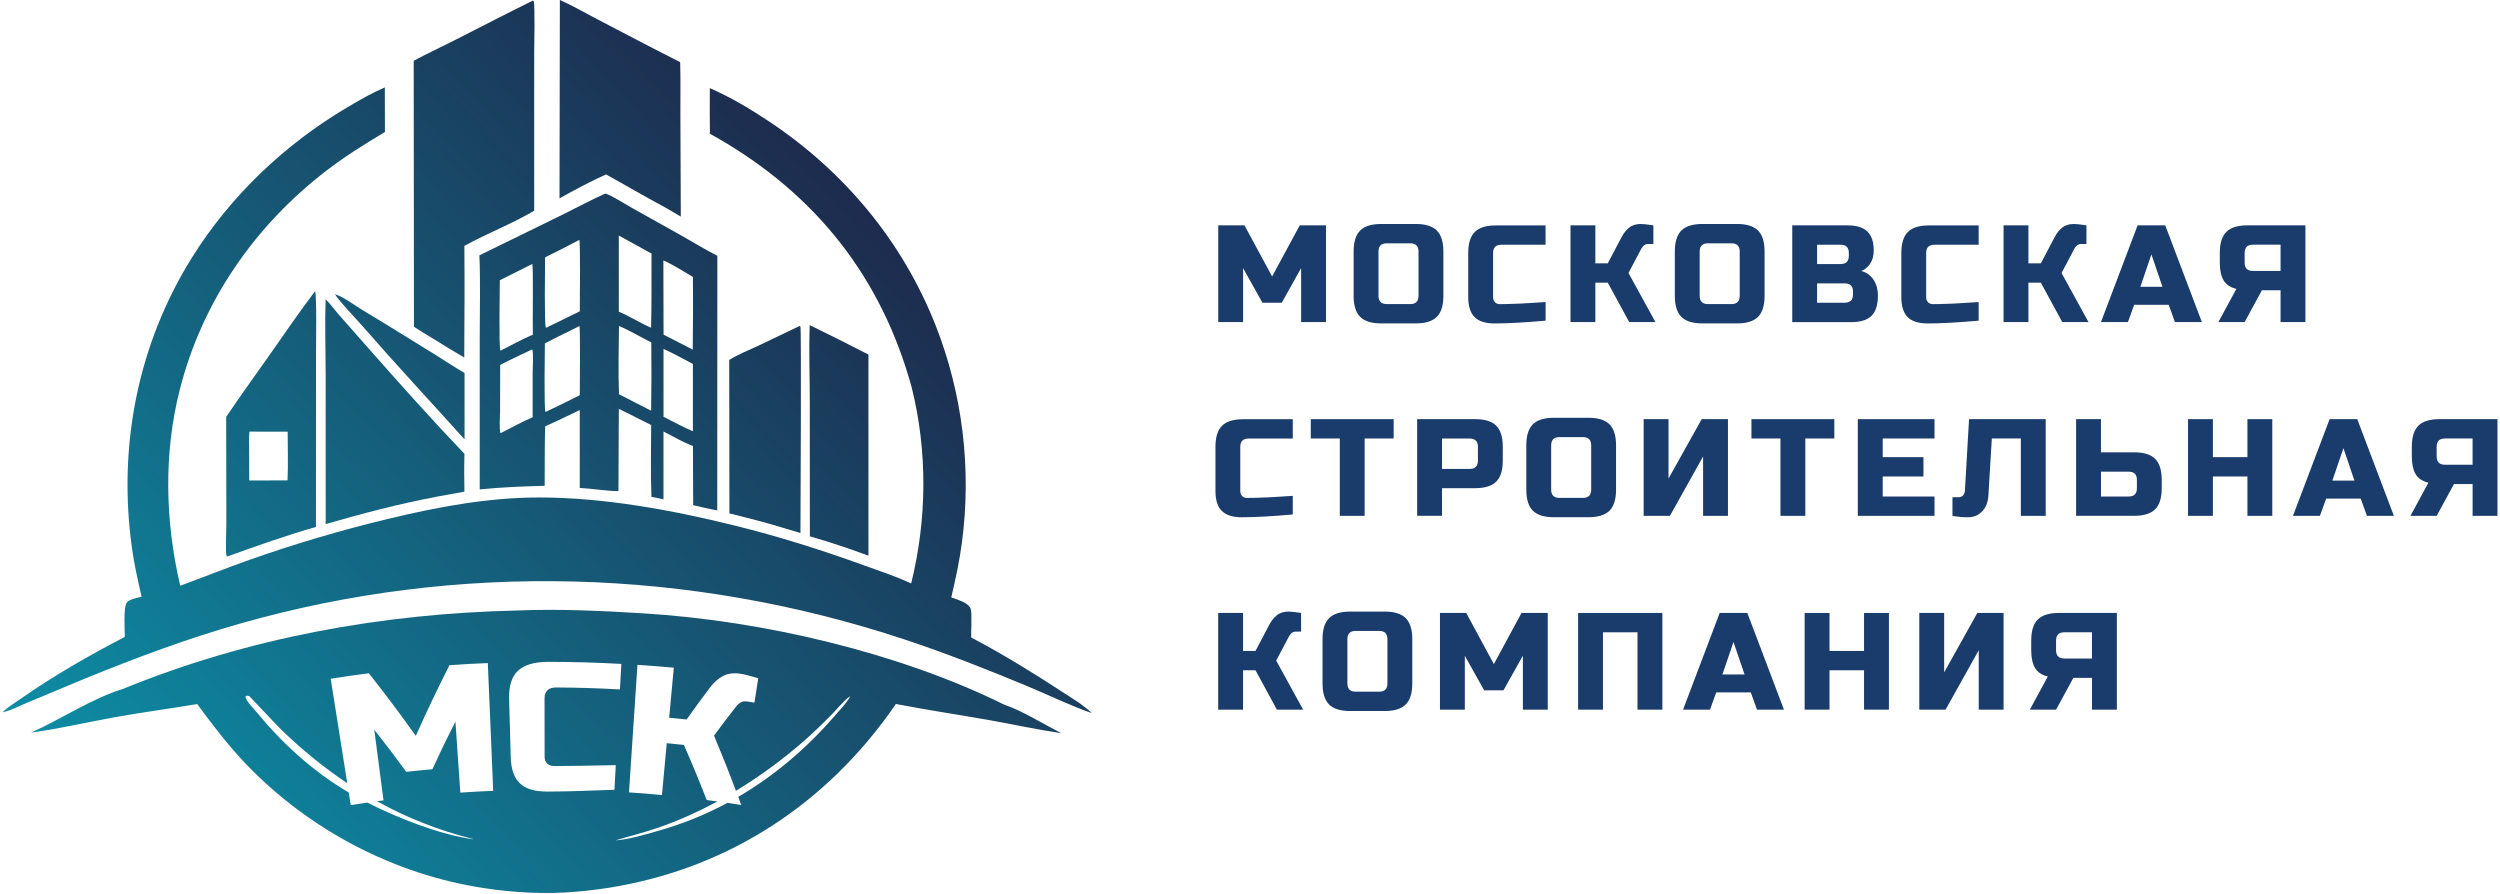 <?xml version="1.0" encoding="UTF-8"?> <svg xmlns="http://www.w3.org/2000/svg" width="710" height="254" viewBox="0 0 710 254" fill="none"><path d="M369.51 76.16L364.02 85.97H358.53L353.04 76.16V91.46H345.98V64H353.43L361.28 78.52L369.13 64H376.58V91.46H369.52V76.16H369.51Z" fill="#193C6C"></path><path d="M409.92 84.01C409.92 86.76 409.3 88.75 408.06 89.99C406.82 91.23 404.82 91.85 402.08 91.85H392.27C389.52 91.85 387.53 91.23 386.29 89.99C385.05 88.75 384.43 86.75 384.43 84.01V71.45C384.43 68.7 385.05 66.71 386.29 65.47C387.53 64.23 389.53 63.61 392.27 63.61H402.08C404.83 63.61 406.82 64.23 408.06 65.47C409.3 66.71 409.92 68.71 409.92 71.45V84.01ZM402.86 71.45C402.86 69.88 402.08 69.1 400.51 69.1H393.84C392.27 69.1 391.49 69.88 391.49 71.45V84.01C391.49 85.58 392.28 86.36 393.84 86.36H400.51C402.08 86.36 402.86 85.58 402.86 84.01V71.45Z" fill="#193C6C"></path><path d="M438.95 91.07C433.12 91.59 428.28 91.86 424.43 91.86C421.87 91.86 419.98 91.26 418.78 90.06C417.58 88.86 416.98 86.97 416.98 84.41V71.86C416.98 69.11 417.6 67.12 418.84 65.88C420.08 64.64 422.08 64.02 424.82 64.02H438.94V69.51H426.39C424.82 69.51 424.04 70.29 424.04 71.86V84.41C424.04 85.01 424.22 85.49 424.57 85.84C424.92 86.19 425.37 86.37 425.92 86.37C426.47 86.37 427.07 86.37 427.72 86.35C428.37 86.34 429.05 86.32 429.76 86.29C430.47 86.26 431.18 86.24 431.9 86.21C432.62 86.18 433.55 86.13 434.69 86.05C435.83 85.97 437.25 85.88 438.95 85.78V91.08V91.07Z" fill="#193C6C"></path><path d="M466.03 63.61C466.68 63.61 467.86 63.74 469.56 64V69.3H467.99C467.6 69.3 467.24 69.42 466.93 69.67C466.62 69.92 466.38 70.19 466.22 70.47L462.49 77.53L470.14 91.46H462.69L456.61 80.28H453.08V91.46H446.02V64H453.08V74.79H456.61L460.53 67.34C461.11 66.24 461.82 65.35 462.67 64.65C463.52 63.96 464.64 63.61 466.02 63.61H466.03Z" fill="#193C6C"></path><path d="M501.14 84.01C501.14 86.76 500.52 88.75 499.28 89.99C498.04 91.23 496.04 91.85 493.3 91.85H483.49C480.74 91.85 478.75 91.23 477.51 89.99C476.27 88.75 475.65 86.75 475.65 84.01V71.45C475.65 68.7 476.27 66.71 477.51 65.47C478.75 64.23 480.75 63.61 483.49 63.61H493.3C496.05 63.61 498.04 64.23 499.28 65.47C500.52 66.71 501.14 68.71 501.14 71.45V84.01ZM494.08 71.45C494.08 69.88 493.3 69.1 491.73 69.1H485.06C483.49 69.1 482.71 69.88 482.71 71.45V84.01C482.71 85.58 483.5 86.36 485.06 86.36H491.73C493.3 86.36 494.08 85.58 494.08 84.01V71.45Z" fill="#193C6C"></path><path d="M508.99 64H524.68C527.24 64 529.13 64.58 530.33 65.75C531.53 66.92 532.14 68.69 532.14 71.07C532.14 72.64 531.8 73.91 531.12 74.9C530.44 75.88 529.6 76.57 528.61 76.96C530.73 77.54 532.17 78.95 532.93 81.2C533.19 82.01 533.32 82.95 533.32 84.03C533.32 86.59 532.72 88.48 531.52 89.68C530.32 90.88 528.43 91.48 525.87 91.48H509V64.02L508.99 64ZM525.07 71.85C525.07 70.28 524.28 69.5 522.72 69.5H516.05V74.99H522.72C524.29 74.99 525.07 74.21 525.07 72.64V71.85ZM526.25 82.83C526.25 81.26 525.47 80.48 523.9 80.48H516.05V85.97H523.9C525.47 85.97 526.25 85.19 526.25 83.62V82.83Z" fill="#193C6C"></path><path d="M561.95 91.07C556.12 91.59 551.28 91.86 547.43 91.86C544.87 91.86 542.98 91.26 541.78 90.06C540.58 88.86 539.98 86.97 539.98 84.41V71.86C539.98 69.11 540.6 67.12 541.84 65.88C543.08 64.64 545.08 64.02 547.82 64.02H561.94V69.51H549.38C547.81 69.51 547.03 70.29 547.03 71.86V84.41C547.03 85.01 547.21 85.49 547.56 85.84C547.91 86.19 548.36 86.37 548.91 86.37C549.46 86.37 550.06 86.37 550.71 86.35C551.36 86.34 552.04 86.32 552.75 86.29C553.46 86.26 554.17 86.24 554.89 86.21C555.61 86.18 556.54 86.13 557.68 86.05C558.82 85.97 560.24 85.88 561.94 85.78V91.08L561.95 91.07Z" fill="#193C6C"></path><path d="M589.02 63.61C589.67 63.61 590.85 63.74 592.55 64V69.3H590.98C590.59 69.3 590.23 69.42 589.92 69.67C589.61 69.92 589.37 70.19 589.21 70.47L585.48 77.53L593.13 91.46H585.68L579.6 80.28H576.07V91.46H569.01V64H576.07V74.79H579.6L583.52 67.34C584.1 66.24 584.81 65.35 585.66 64.65C586.51 63.96 587.63 63.61 589.01 63.61H589.02Z" fill="#193C6C"></path><path d="M604.33 91.46H596.68L607.08 64H614.93L625.33 91.46H617.68L615.91 86.56H606.1L604.33 91.46ZM607.86 81.46H614.14L611 72.24L607.86 81.46Z" fill="#193C6C"></path><path d="M654.74 91.46H647.68V82.44H642.38L637.48 91.46H630.03L635.13 82.04C633.46 81.65 632.25 80.85 631.52 79.65C630.79 78.45 630.42 76.76 630.42 74.59V71.84C630.42 69.09 631.04 67.1 632.28 65.86C633.52 64.62 635.52 64 638.26 64H654.74V91.46ZM637.48 74.59C637.48 76.16 638.26 76.94 639.83 76.94H647.68V69.49H639.83C638.26 69.49 637.48 70.27 637.48 71.84V74.59Z" fill="#193C6C"></path><path d="M367.16 146.11C361.33 146.63 356.49 146.9 352.64 146.9C350.08 146.9 348.19 146.3 346.99 145.1C345.79 143.9 345.19 142.01 345.19 139.45V126.9C345.19 124.15 345.81 122.16 347.05 120.92C348.29 119.68 350.29 119.06 353.03 119.06H367.15V124.55H354.59C353.02 124.55 352.24 125.33 352.24 126.9V139.45C352.24 140.05 352.42 140.53 352.77 140.88C353.12 141.23 353.57 141.41 354.12 141.41C354.67 141.41 355.27 141.41 355.92 141.39C356.57 141.38 357.25 141.36 357.96 141.33C358.67 141.3 359.38 141.28 360.1 141.25C360.82 141.22 361.75 141.17 362.89 141.09C364.03 141.01 365.45 140.92 367.15 140.82V146.12L367.16 146.11Z" fill="#193C6C"></path><path d="M387.56 146.5H380.5V124.53H372.26V119.04H395.8V124.53H387.56V146.5Z" fill="#193C6C"></path><path d="M402.47 119.04H418.95C421.7 119.04 423.69 119.66 424.93 120.9C426.17 122.14 426.79 124.14 426.79 126.88V130.8C426.79 133.55 426.17 135.54 424.93 136.78C423.69 138.02 421.69 138.64 418.95 138.64H409.53V146.49H402.47V119.03V119.04ZM419.73 126.89C419.73 125.32 418.94 124.54 417.38 124.54H409.53V133.17H417.38C418.95 133.17 419.73 132.39 419.73 130.82V126.9V126.89Z" fill="#193C6C"></path><path d="M458.96 139.05C458.96 141.8 458.34 143.79 457.1 145.03C455.86 146.27 453.86 146.89 451.12 146.89H441.31C438.56 146.89 436.57 146.27 435.33 145.03C434.09 143.79 433.47 141.79 433.47 139.05V126.49C433.47 123.74 434.09 121.75 435.33 120.51C436.57 119.27 438.57 118.65 441.31 118.65H451.12C453.87 118.65 455.86 119.27 457.1 120.51C458.34 121.75 458.96 123.75 458.96 126.49V139.05ZM451.9 126.49C451.9 124.92 451.12 124.14 449.55 124.14H442.88C441.31 124.14 440.53 124.92 440.53 126.49V139.05C440.53 140.62 441.32 141.4 442.88 141.4H449.55C451.12 141.4 451.9 140.62 451.9 139.05V126.49Z" fill="#193C6C"></path><path d="M490.74 146.5H483.68V129.63L474.26 146.5H466.8V119.04H473.86V135.91L483.28 119.04H490.74V146.5Z" fill="#193C6C"></path><path d="M512.71 146.5H505.65V124.53H497.41V119.04H520.95V124.53H512.71V146.5Z" fill="#193C6C"></path><path d="M549.4 146.5H527.62V119.04H549.4V124.53H534.69V129.83H546.26V135.32H534.69V141.01H549.4V146.5Z" fill="#193C6C"></path><path d="M562.89 145.27C561.82 146.36 560.5 146.9 558.93 146.9C557.36 146.9 555.88 146.77 554.5 146.51V141.21H556.26C556.76 141.21 557.17 141.04 557.5 140.7C557.83 140.36 558 139.94 558.03 139.44L559.21 119.04H580.98V146.5H573.92V124.53H565.68L564.7 140.81C564.57 142.69 563.97 144.18 562.9 145.26L562.89 145.27Z" fill="#193C6C"></path><path d="M596.67 128.46H606.09C608.84 128.46 610.83 129.08 612.07 130.32C613.31 131.56 613.93 133.56 613.93 136.3V138.65C613.93 141.4 613.31 143.39 612.07 144.63C610.83 145.87 608.83 146.49 606.09 146.49H589.61V119.03H596.67V128.45V128.46ZM606.88 136.3C606.88 134.73 606.1 133.95 604.53 133.95H596.68V141.01H604.53C606.1 141.01 606.88 140.23 606.88 138.66V136.31V136.3Z" fill="#193C6C"></path><path d="M645.33 146.5H638.27V135.32H628.46V146.5H621.4V119.04H628.46V129.83H638.27V119.04H645.33V146.5Z" fill="#193C6C"></path><path d="M658.86 146.5H651.21L661.61 119.04H669.46L679.86 146.5H672.21L670.44 141.6H660.63L658.86 146.5ZM662.39 136.5H668.67L665.53 127.28L662.39 136.5Z" fill="#193C6C"></path><path d="M709.28 146.5H702.22V137.48H696.92L692.02 146.5H684.57L689.67 137.08C688 136.69 686.79 135.89 686.06 134.69C685.33 133.49 684.96 131.8 684.96 129.63V126.88C684.96 124.13 685.58 122.14 686.82 120.9C688.06 119.66 690.06 119.04 692.8 119.04H709.28V146.5ZM692.01 129.63C692.01 131.2 692.8 131.98 694.36 131.98H702.21V124.53H694.36C692.79 124.53 692.01 125.31 692.01 126.88V129.63Z" fill="#193C6C"></path><path d="M365.98 173.69C366.63 173.69 367.81 173.82 369.51 174.08V179.38H367.94C367.55 179.38 367.19 179.5 366.88 179.75C366.57 180 366.33 180.27 366.17 180.55L362.44 187.61L370.09 201.54H362.64L356.56 190.36H353.03V201.54H345.97V174.08H353.03V184.87H356.56L360.48 177.42C361.06 176.32 361.77 175.43 362.62 174.73C363.47 174.03 364.59 173.69 365.97 173.69H365.98Z" fill="#193C6C"></path><path d="M401.09 194.09C401.09 196.84 400.47 198.83 399.23 200.07C397.99 201.31 395.99 201.93 393.25 201.93H383.44C380.69 201.93 378.7 201.31 377.46 200.07C376.22 198.83 375.6 196.83 375.6 194.09V181.53C375.6 178.78 376.22 176.79 377.46 175.55C378.7 174.31 380.7 173.69 383.44 173.69H393.25C396 173.69 397.99 174.31 399.23 175.55C400.47 176.79 401.09 178.79 401.09 181.53V194.09ZM394.03 181.53C394.03 179.96 393.25 179.18 391.68 179.18H385.01C383.44 179.18 382.66 179.96 382.66 181.53V194.09C382.66 195.66 383.45 196.44 385.01 196.44H391.68C393.25 196.44 394.03 195.66 394.03 194.09V181.53Z" fill="#193C6C"></path><path d="M432.48 186.24L426.99 196.05H421.5L416.01 186.24V201.54H408.95V174.08H416.41L424.26 188.6L432.11 174.08H439.56V201.54H432.5V186.24H432.48Z" fill="#193C6C"></path><path d="M472.11 201.54H465.05V179.57H455.24V201.54H448.18V174.08H472.11V201.54Z" fill="#193C6C"></path><path d="M485.64 201.54H477.99L488.39 174.08H496.24L506.64 201.54H498.99L497.22 196.64H487.41L485.64 201.54ZM489.17 191.54H495.45L492.31 182.32L489.17 191.54Z" fill="#193C6C"></path><path d="M536.45 201.54H529.39V190.36H519.58V201.54H512.52V174.08H519.58V184.87H529.39V174.08H536.45V201.54Z" fill="#193C6C"></path><path d="M569.02 201.54H561.96V184.67L552.54 201.54H545.08V174.08H552.14V190.95L561.56 174.08H569.02V201.54Z" fill="#193C6C"></path><path d="M601.19 201.54H594.13V192.52H588.83L583.93 201.54H576.48L581.58 192.12C579.91 191.73 578.7 190.93 577.97 189.73C577.24 188.53 576.87 186.84 576.87 184.67V181.92C576.87 179.17 577.49 177.18 578.73 175.94C579.97 174.7 581.97 174.08 584.71 174.08H601.19V201.54ZM583.92 184.67C583.92 186.24 584.7 187.02 586.27 187.02H594.12V179.57H586.27C584.7 179.57 583.92 180.35 583.92 181.92V184.67Z" fill="#193C6C"></path><path d="M117.47 17.26C121.54 15.11 125.72 13.15 129.82 11.07C137 7.42 144.15 3.7 151.38 0.15L151.57 0.29C151.99 1.74 151.71 13.1 151.71 15.35V59.84C145.37 63.6 138.34 66.25 131.88 69.83C131.98 80.4 131.91 90.97 131.85 101.54C128.89 99.81 125.97 98.04 123.07 96.22C121.21 95.12 119.38 93.98 117.56 92.81L117.49 17.27L117.47 17.26Z" fill="url(#paint0_linear_158_275)"></path><path d="M158.9 56.32L159 0C162.58 1.57 166.07 3.62 169.54 5.42C177.41 9.5 185.25 13.68 193.17 17.65C193.31 22.43 193.22 27.24 193.23 32.03L193.35 61.5C191.81 60.58 190.25 59.69 188.69 58.79C183.11 55.83 177.66 52.58 172.11 49.54C167.76 51.48 163.09 54 158.9 56.32Z" fill="url(#paint1_linear_158_275)"></path><path d="M0.72 202.32C2.11 200.84 4.15 199.66 5.82 198.49C15.18 191.93 25.31 186.15 35.45 180.87C35.44 178.9 34.98 172.4 36.05 171.06C36.76 170.18 39.11 169.77 40.21 169.45C39.14 164.83 38.11 160.22 37.46 155.52C33.46 126.79 39.1 97.86 54.49 73.19C65.4 55.7 80.84 41.01 98.56 30.53C102.03 28.48 105.58 26.42 109.29 24.82L109.32 37.49C103.63 40.88 98.11 44.32 92.84 48.36C72.36 64.04 57.41 85.61 51.05 110.69C46.42 128.93 46.92 148.11 51.18 166.35C57.81 163.92 64.36 161.28 71.03 158.93C83.84 154.43 96.81 150.59 110.01 147.41C124.15 144.01 138.47 141.29 153.07 141.28C171.49 141.28 190.76 144.84 208.58 149.24C221.1 152.33 233.44 156.23 245.56 160.63C249.86 162.19 254.3 163.64 258.45 165.56L258.77 165.71C263.27 147.49 263.46 128.33 258.94 110.1C250.34 78.69 231.61 55.11 203.4 38.98C202.81 38.64 202.21 38.31 201.61 37.99C201.54 33.67 201.58 29.35 201.59 25.03C207.44 27.57 213.14 30.98 218.44 34.51C239.76 48.69 256.31 68.53 265.72 92.42C273.4 111.9 275.94 133.23 273.2 153.99C272.5 159.28 271.39 164.46 270.16 169.65C271.85 170.32 274.88 171.03 275.64 172.84C276.13 173.99 275.74 179.33 275.82 181.05C284.57 185.66 293.06 190.85 301.33 196.27C304.23 198.17 307.6 200.11 310.09 202.54C303.87 200.36 297.83 197.4 291.74 194.86C280.29 190.1 268.67 185.51 256.9 181.61C195.9 161.37 130.21 159.48 68.34 177.05C53.35 181.31 38.8 186.74 24.38 192.61L7.55 199.64C5.44 200.51 2.95 201.87 0.73 202.29L0.72 202.32Z" fill="url(#paint2_linear_158_275)"></path><path d="M136.16 72.51L159.87 60.91C163.87 58.95 167.81 56.8 171.88 54.98C173.3 55.25 178.03 58.24 179.72 59.19L193.29 66.77C196.75 68.74 200.18 70.83 203.73 72.65L203.7 144.95C201.41 144.57 199.13 143.98 196.86 143.47L196.8 126.66C193.93 125.59 191.16 123.94 188.43 122.54V141.8C187.3 141.54 186.15 141.34 185.01 141.12C184.73 134.35 184.93 127.49 184.93 120.71C181.9 119.14 178.81 117.66 175.76 116.11L175.72 120.95L175.64 139.48C172.01 139.45 168.3 138.77 164.65 138.57V116.46C161.39 118.03 158.13 119.61 154.82 121.09C154.65 126.71 154.73 132.35 154.69 137.97C148.5 138.12 142.4 138.38 136.24 138.99V95.99C136.24 88.18 136.47 80.3 136.15 72.5L136.16 72.51ZM175.74 66.89V88.52C178.93 89.83 181.78 91.75 184.91 93.08C185.09 86.07 185 79.03 185.03 72.01L175.74 66.89ZM164.51 68.14C161.3 69.85 158.05 71.47 154.8 73.09C154.8 75.68 154.55 92.16 155.02 93.04L155.12 93.08L164.66 88.41C164.66 86.39 164.87 68.5 164.52 68.15L164.51 68.14ZM188.4 73.96L188.45 95.04C191.24 96.41 193.96 97.91 196.74 99.29C196.8 92.41 196.87 85.52 196.78 78.64C194.06 77.06 191.27 75.21 188.39 73.96H188.4ZM151.17 74.96L141.95 79.59C141.95 81.9 141.64 98.72 142.11 99.52L142.2 99.57C145.21 98.03 148.23 96.36 151.33 95.04C151.21 92.3 151.52 75.78 151.16 74.96H151.17ZM164.54 92.6C161.3 94.29 157.94 95.79 154.74 97.54C154.74 99.65 154.46 116.49 154.92 117C158.2 115.48 161.42 113.84 164.66 112.24C164.66 110.25 164.84 92.93 164.55 92.6H164.54ZM175.79 92.58C175.71 99.03 175.56 105.52 175.79 111.96C178.83 113.52 181.86 115.11 184.92 116.64C185.03 110.18 185.03 103.7 184.97 97.24C182.07 95.8 178.68 93.78 175.79 92.58ZM151.17 99.22C148.14 100.68 145.01 102.06 142.05 103.65L142.02 116.96C142.02 118.62 141.72 121.5 142.14 123.03C145.17 121.54 148.16 119.8 151.27 118.5V105.75C151.27 104.03 151.57 100.72 151.17 99.22ZM188.44 99.09V118.36C191.19 119.73 193.95 121.29 196.78 122.48V103.36C194.04 101.93 191.27 100.34 188.44 99.1V99.09Z" fill="url(#paint3_linear_158_275)"></path><path d="M64.24 118.4C68.28 112.38 72.58 106.47 76.75 100.53C80.95 94.56 85.06 88.5 89.48 82.7C90.01 84.18 89.74 98.28 89.75 101.11L89.73 149.65C81.22 152.07 72.84 155.06 64.52 158.06C64.45 157.95 64.35 157.86 64.31 157.74C64.02 156.8 64.28 150.44 64.28 148.89L64.24 118.41V118.4ZM70.85 122.57C70.63 124.24 70.75 126.02 70.75 127.7L70.78 136.46L81.66 136.43C81.86 131.84 81.7 127.19 81.7 122.6L70.84 122.58L70.85 122.57Z" fill="url(#paint4_linear_158_275)"></path><path d="M95.12 83.54C97.9 84.48 100.65 86.7 103.2 88.22C110.12 92.36 116.95 96.64 123.81 100.87C126.51 102.54 129.16 104.36 131.93 105.92V124.78C122.3 114.06 112.46 103.54 103 92.67C101.11 90.49 96.42 85.7 95.13 83.54H95.12Z" fill="url(#paint5_linear_158_275)"></path><path d="M92.49 148.84V106.27C92.47 99.2 92.24 92.07 92.47 85.01C93.74 86.16 94.91 87.86 96.05 89.17L104.63 98.9C113.57 109.03 122.57 119.13 131.91 128.89C131.79 132.46 131.84 136.06 131.9 139.63C129.26 140.08 126.63 140.56 124 141.06C113.36 143.09 102.89 145.83 92.49 148.84Z" fill="url(#paint6_linear_158_275)"></path><path d="M230 152.32L229.98 114.12C229.97 106.87 229.71 99.57 229.94 92.33C235.54 95.04 241.1 97.85 246.64 100.7V157.82C241.15 155.77 235.63 153.94 230 152.32Z" fill="url(#paint7_linear_158_275)"></path><path d="M207.11 102.23C209.63 100.63 212.55 99.5 215.25 98.24L227.11 92.57C227.18 92.65 227.28 92.72 227.33 92.82C227.6 93.47 227.36 146.36 227.33 151.38C222.24 149.82 217.15 148.3 211.98 147.02C210.38 146.58 208.76 146.21 207.15 145.81L207.1 102.22L207.11 102.23Z" fill="url(#paint8_linear_158_275)"></path><path d="M285.11 200.08C255.49 185.44 216.79 176.26 182.55 174.18C170.73 173.46 158.72 172.89 146.88 173.38C108.57 174.26 70.72 181.02 34.89 195.66C26.1 198.36 17.22 204.32 8.82 208.06C16.62 207.01 24.42 205.17 32.18 203.77C40.1 202.33 48.07 201.29 56 199.95C60.39 205.88 64.69 211.58 69.79 216.91C87.75 235.68 111.95 248.4 137.67 252.26C146.12 253.53 154.86 253.99 163.39 253.27C196.14 250.55 224.96 235.81 246.21 210.72C249.13 207.27 251.88 203.66 254.43 199.93C263.25 201.63 272.15 202.96 281 204.52C287.79 205.72 294.57 207.22 301.39 208.22C296.18 205.55 290.64 202.01 285.12 200.08H285.11ZM130.73 225.11C130.27 218.38 129.8 211.66 129.34 204.93C126.62 210.32 125.31 213.02 122.8 218.46C119.83 218.73 118.35 218.87 115.38 219.2C111.85 214.37 110.03 211.98 106.29 207.24C107.17 213.93 108.05 220.61 108.92 227.3C108.24 227.39 107.63 227.47 107.05 227.55C115.48 232.21 124.51 235.82 134.29 238.26L134.2 238.33C124.92 237 113.26 232.48 104.31 227.93C102.9 228.13 101.5 228.35 99.62 228.65C99.43 227.46 99.24 226.27 99.05 225.08C89.11 219.23 80.3 211.28 73.01 202.41C71.98 201.16 70.14 199.43 69.69 197.9L69.94 197.59C70.14 197.6 70.65 197.61 70.81 197.7C70.88 197.74 78.84 206.24 80.06 207.41C85.93 213.05 92.1 218.08 98.62 222.43C97.05 212.54 95.49 202.66 93.92 192.77C98.25 192.08 100.41 191.77 104.75 191.21C109.35 197.02 113.8 202.95 118.09 208.99C121.1 202.22 124.29 195.53 127.64 188.92C132 188.61 134.18 188.49 138.54 188.31C139.05 200.4 139.56 212.49 140.07 224.59C136.32 224.75 134.45 224.85 130.7 225.11H130.73ZM155.2 224.79C151.8 224.79 149.3 224.04 147.66 222.48C146.02 220.92 145.14 218.46 145.05 215.07C144.9 209.54 144.75 204.01 144.59 198.48C144.49 194.85 145.31 192.19 147.08 190.51C148.85 188.83 151.77 187.96 155.79 187.96C162.68 187.97 169.58 188.17 176.46 188.55C176.3 191.45 176.22 192.9 176.06 195.8C170.06 195.46 164.03 195.27 158.03 195.24C155.78 195.22 154.65 196.27 154.65 198.34C154.65 203.87 154.66 209.41 154.67 214.94C154.67 215.74 154.91 216.37 155.39 216.83C155.87 217.3 156.48 217.53 157.22 217.54C157.96 217.54 158.78 217.54 159.66 217.54C160.54 217.54 161.47 217.52 162.42 217.51C163.38 217.5 164.34 217.48 165.32 217.48C166.29 217.48 167.55 217.44 169.1 217.4C170.64 217.36 172.57 217.32 174.88 217.31C174.73 220.11 174.65 221.51 174.5 224.3C168.07 224.52 161.62 224.8 155.2 224.81V224.79ZM237.15 203.23C229.02 212.56 219.92 220.33 209.66 226.31C209.95 227.08 210.24 227.86 210.52 228.63C208.99 228.39 207.76 228.2 206.59 228.02C200.33 231.37 193.66 234.09 186.52 236.08C182.8 237.12 178.71 238.39 174.83 238.66C179.12 237.35 183.13 236.41 187.43 234.89C193.06 232.9 198.51 230.45 203.75 227.62C202.83 227.49 201.85 227.36 200.7 227.21C198.66 221.95 196.5 216.72 194.23 211.56C192.28 211.35 191.31 211.26 189.36 211.07C188.81 216.96 188.54 219.9 187.99 225.79C184.25 225.44 182.38 225.29 178.63 225.04C179.43 212.96 180.24 200.89 181.04 188.81C185.17 189.09 187.23 189.25 191.36 189.63C190.83 195.31 190.57 198.15 190.04 203.83C192.03 204.02 193.02 204.11 195 204.33C197.62 200.65 198.96 198.81 201.7 195.18C202.7 193.84 203.88 192.79 205.23 192.04C206.58 191.29 208.27 191.05 210.29 191.34C211.24 191.48 212.93 191.89 215.34 192.62C214.91 195.39 214.69 196.77 214.26 199.54C213.37 199.4 212.92 199.33 212.02 199.2C211.46 199.12 210.93 199.2 210.44 199.46C209.95 199.72 209.56 200.02 209.28 200.37C206.63 203.76 205.33 205.47 202.78 208.91C204.96 214.09 207.04 219.32 209.01 224.59C215.6 220.6 221.85 216.02 227.69 210.99C230.64 208.45 233.42 205.74 236.15 202.97C237.51 201.6 239.82 198.81 241.23 197.89C241.31 197.84 241.39 197.79 241.47 197.74C240.53 199.61 238.53 201.61 237.13 203.21L237.15 203.23Z" fill="url(#paint9_linear_158_275)"></path><defs><linearGradient id="paint0_linear_158_275" x1="-23.44" y1="198.58" x2="198.59" y2="-10.1" gradientUnits="userSpaceOnUse"><stop stop-color="#0C92A9"></stop><stop offset="1" stop-color="#1E274A"></stop></linearGradient><linearGradient id="paint1_linear_158_275" x1="-13.57" y1="209.08" x2="208.46" y2="0.4" gradientUnits="userSpaceOnUse"><stop stop-color="#0C92A9"></stop><stop offset="1" stop-color="#1E274A"></stop></linearGradient><linearGradient id="paint2_linear_158_275" x1="41.35" y1="267.51" x2="263.38" y2="58.84" gradientUnits="userSpaceOnUse"><stop stop-color="#0C92A9"></stop><stop offset="1" stop-color="#1E274A"></stop></linearGradient><linearGradient id="paint3_linear_158_275" x1="22.42" y1="247.37" x2="244.45" y2="38.7" gradientUnits="userSpaceOnUse"><stop stop-color="#0C92A9"></stop><stop offset="1" stop-color="#1E274A"></stop></linearGradient><linearGradient id="paint4_linear_158_275" x1="-11.54" y1="211.24" x2="210.49" y2="2.56" gradientUnits="userSpaceOnUse"><stop stop-color="#0C92A9"></stop><stop offset="1" stop-color="#1E274A"></stop></linearGradient><linearGradient id="paint5_linear_158_275" x1="-6.32" y1="216.79" x2="215.71" y2="8.12" gradientUnits="userSpaceOnUse"><stop stop-color="#0C92A9"></stop><stop offset="1" stop-color="#1E274A"></stop></linearGradient><linearGradient id="paint6_linear_158_275" x1="-2.88" y1="220.45" x2="219.15" y2="11.78" gradientUnits="userSpaceOnUse"><stop stop-color="#0C92A9"></stop><stop offset="1" stop-color="#1E274A"></stop></linearGradient><linearGradient id="paint7_linear_158_275" x1="62.64" y1="290.16" x2="284.67" y2="81.49" gradientUnits="userSpaceOnUse"><stop stop-color="#0C92A9"></stop><stop offset="1" stop-color="#1E274A"></stop></linearGradient><linearGradient id="paint8_linear_158_275" x1="53.62" y1="280.57" x2="275.65" y2="71.89" gradientUnits="userSpaceOnUse"><stop stop-color="#0C92A9"></stop><stop offset="1" stop-color="#1E274A"></stop></linearGradient><linearGradient id="paint9_linear_158_275" x1="65.07" y1="292.75" x2="287.1" y2="84.08" gradientUnits="userSpaceOnUse"><stop stop-color="#0C92A9"></stop><stop offset="1" stop-color="#1E274A"></stop></linearGradient></defs></svg> 